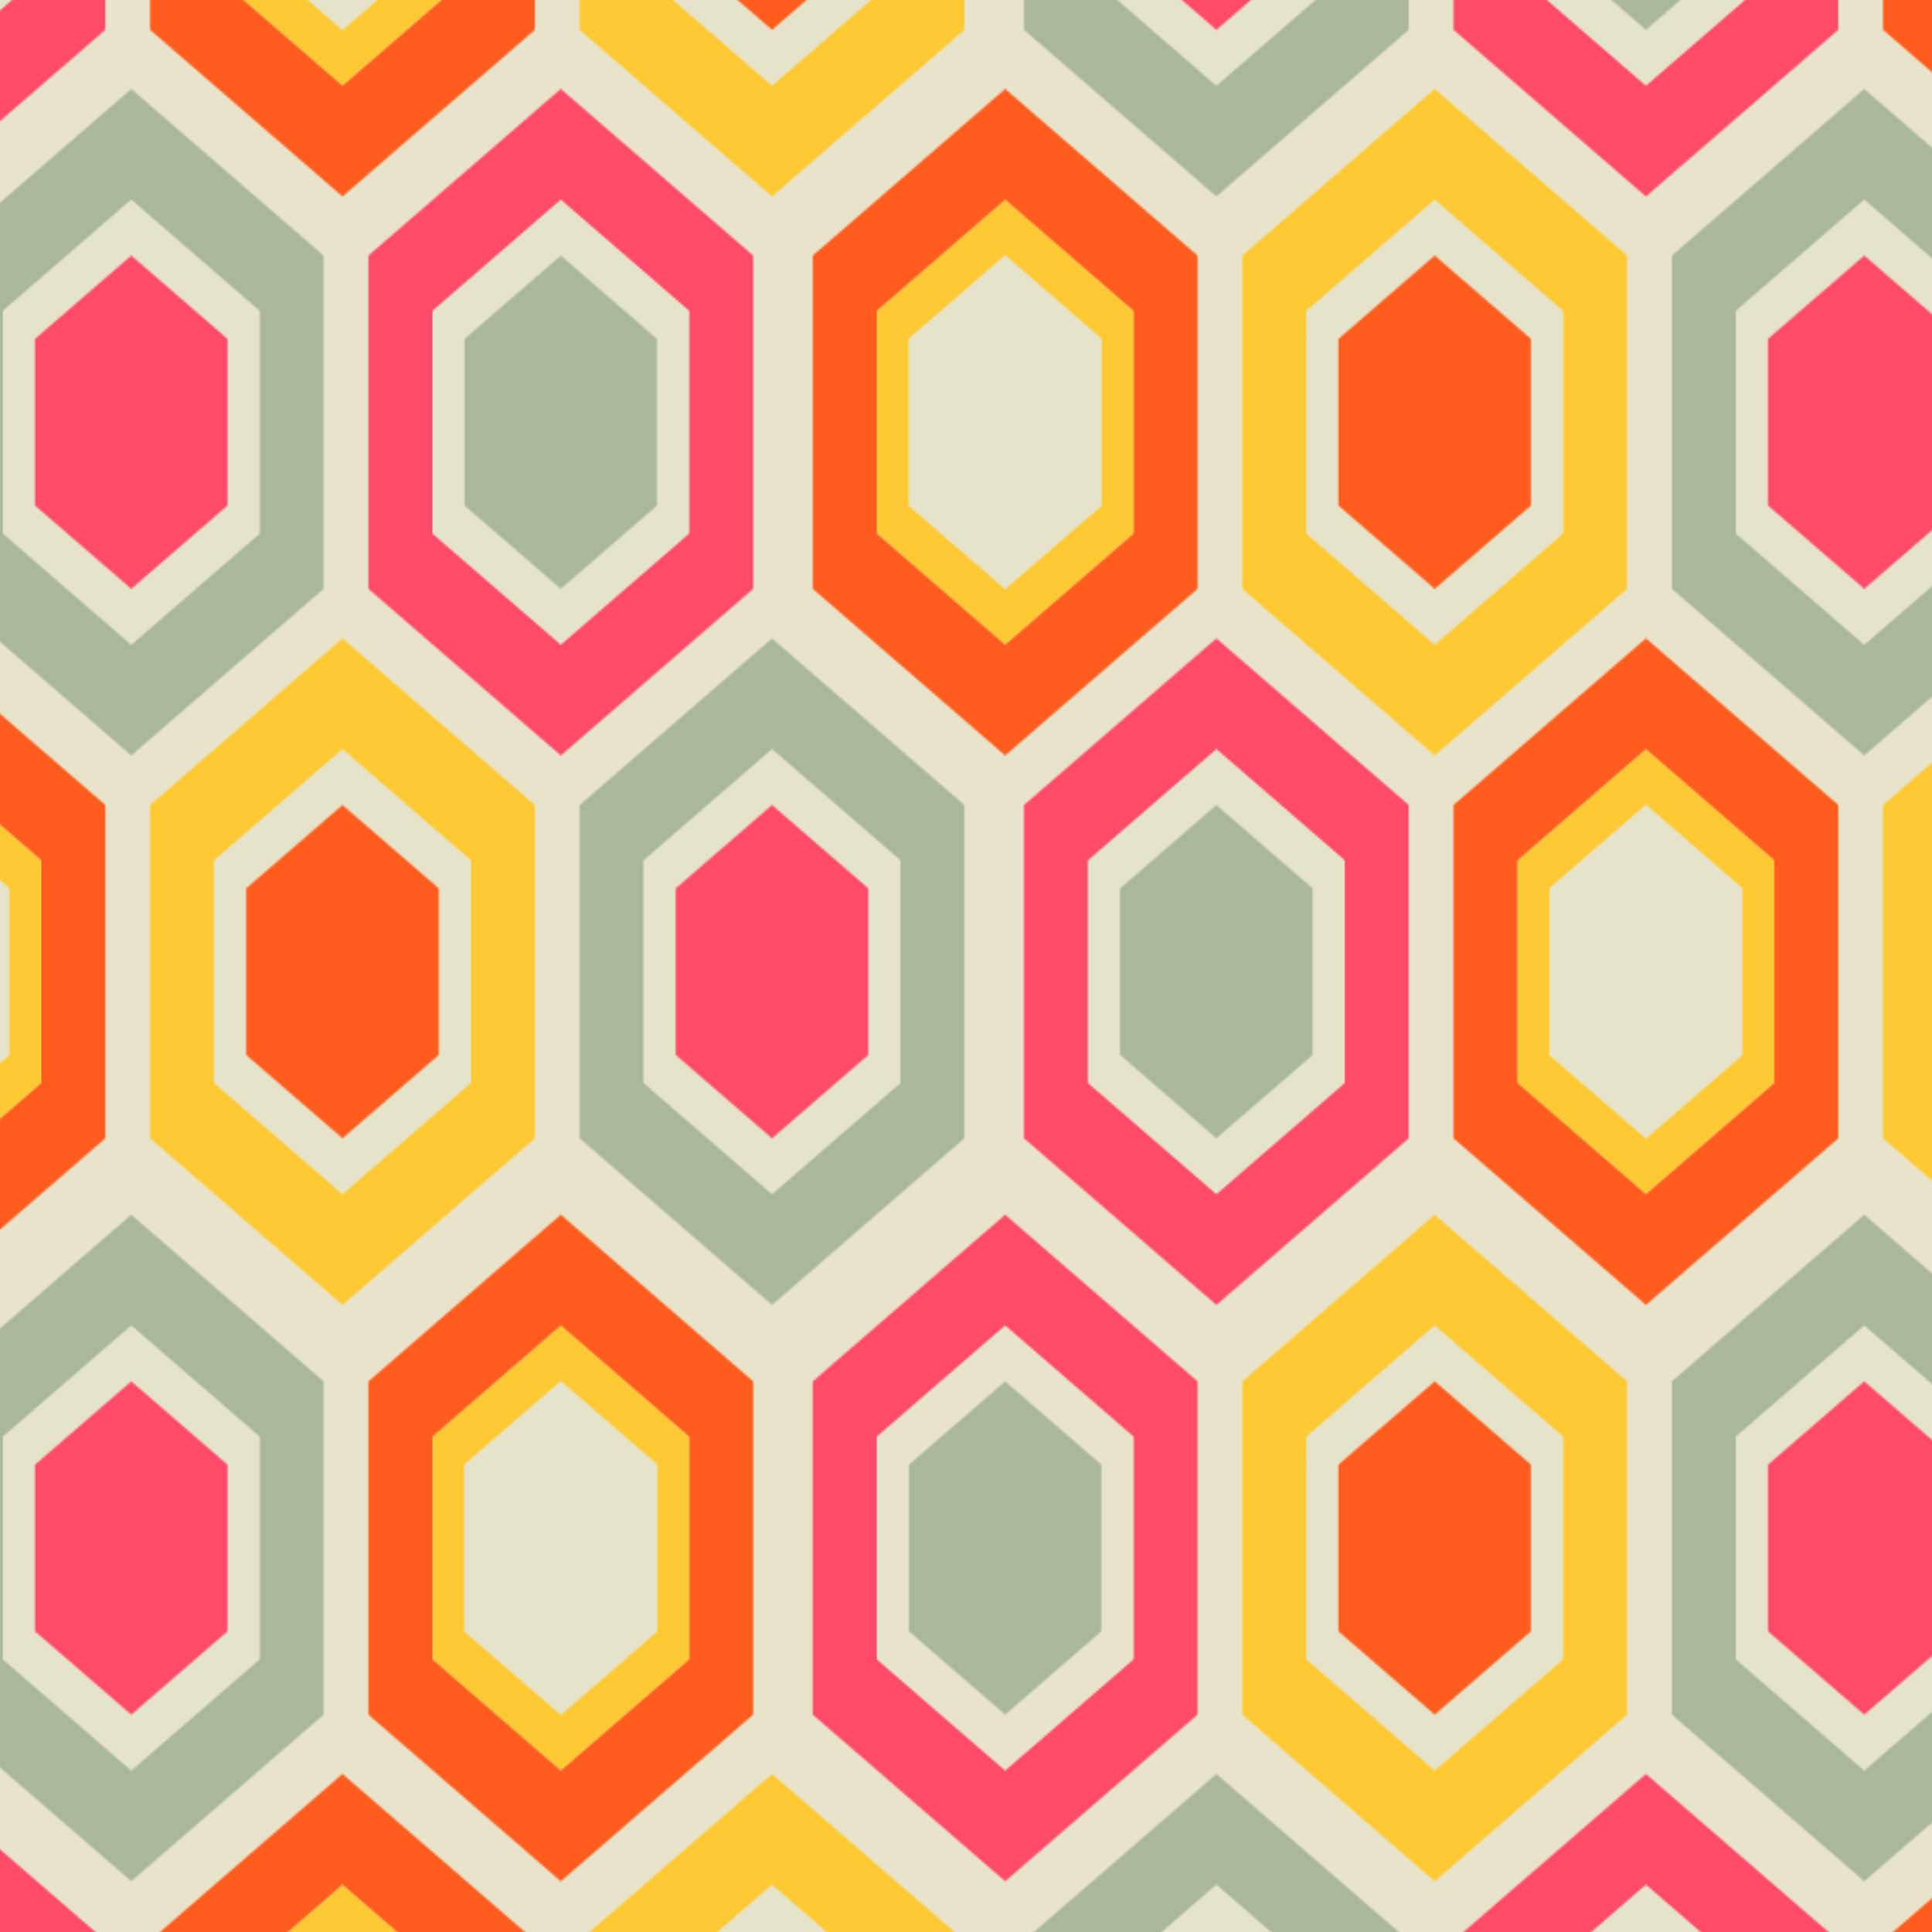 <svg xmlns="http://www.w3.org/2000/svg" viewBox="0 0 1200.0 1200.0"><defs><pattern id="aabefa1b-b052-421d-9972-32eb48dbdbc0" data-name="New Pattern 3" width="1170" height="1010" patternTransform="translate(-524.5 -2005.1) scale(0.92 1.38)" patternUnits="userSpaceOnUse" viewBox="0 0 1170 1010"><rect width="1170" height="1010" style="fill:none" /><path d="M1248.7,1289.7l-129.9-75v-150l129.9-75,129.9,75v150Zm-86.6-100,86.6,50,86.6-50v-100l-86.6-50-86.6,50Z" style="fill:#ff4a69" /><path d="M658.7,1289.7l-129.9-75v-150l129.9-75,129.9,75v150Zm-86.6-100,86.6,50,86.6-50v-100l-86.6-50-86.6,50Z" style="fill:#aab89a" /><path d="M948.7,1289.7l-129.9-75v-150l129.9-75,129.9,75v150Zm-86.6-100,86.6,50,86.6-50v-100l-86.6-50-86.6,50Z" style="fill:#ff5c1d" /><path d="M368.7,1289.7l-129.9-75v-150l129.9-75,129.9,75v150Zm-86.6-100,86.6,50,86.6-50v-100l-86.6-50-86.6,50Z" style="fill:#ffc933" /><path d="M78.7,1289.7l-129.9-75v-150l129.9-75,129.9,75v150Zm-86.6-100,86.6,50,86.6-50v-100l-86.6-50-86.6,50Z" style="fill:#ff4a69" /><path d="M1248.7,279.7l-129.9-75V54.7l129.9-75,129.9,75v150Zm-86.6-100,86.6,50,86.6-50V79.7l-86.6-50-86.6,50Z" style="fill:#ff4a69" /><path d="M1248.7,229.7l-86.6-50V79.7l86.6-50,86.6,50v100Zm-65-62.5,65,37.5,65-37.5v-75l-65-37.5-65,37.5Z" style="fill:#e8e4cb" /><path d="M1378.6,708l-129.9,75-129.9-75V558l129.9-75,129.9,75Zm-43.3-125-86.6-50-86.6,50V683l86.6,50,86.6-50Z" style="fill:#ff5c1d" /><path d="M1248.7,533l86.6,50V683l-86.6,50-86.6-50V583Zm65,62.5-65-37.5-65,37.5v75l65,37.5,65-37.5Z" style="fill:#ffc933" /><path d="M658.7,279.7l-129.9-75V54.7l129.9-75,129.9,75v150Zm-86.6-100,86.6,50,86.6-50V79.7l-86.6-50-86.6,50Z" style="fill:#aab89a" /><path d="M658.7,229.7l-86.6-50V79.7l86.6-50,86.6,50v100Zm-65-62.5,65,37.5,65-37.5v-75l-65-37.5-65,37.5Z" style="fill:#e5e4ca" /><polygon points="723.7 167.2 723.7 92.2 658.7 54.7 593.7 92.2 593.7 167.2 658.7 204.7 723.7 167.2" style="fill:#ff4a69" /><path d="M948.7,279.7l-129.9-75V54.7l129.9-75,129.9,75v150Zm-86.6-100,86.6,50,86.6-50V79.7l-86.6-50-86.6,50Z" style="fill:#ff5c1d" /><path d="M948.7,229.7l-86.6-50V79.7l86.6-50,86.6,50v100Zm-65-62.5,65,37.5,65-37.5v-75l-65-37.5-65,37.5Z" style="fill:#ffc933" /><polygon points="1013.7 167.2 1013.7 92.2 948.7 54.7 883.7 92.2 883.7 167.2 948.7 204.7 1013.7 167.2" style="fill:#e5e4ca" /><path d="M368.7,279.7l-129.9-75V54.7l129.9-75,129.9,75v150Zm-86.6-100,86.6,50,86.6-50V79.7l-86.6-50-86.6,50Z" style="fill:#ffc933" /><path d="M368.7,229.7l-86.6-50V79.7l86.6-50,86.6,50v100Zm-65-62.5,65,37.5,65-37.5v-75l-65-37.5-65,37.5Z" style="fill:#e5e4ca" /><polygon points="433.7 167.2 433.7 92.2 368.7 54.7 303.7 92.2 303.7 167.2 368.7 204.7 433.7 167.2" style="fill:#ff5c1d" /><path d="M78.7,279.7l-129.9-75V54.7l129.9-75,129.9,75v150Zm-86.6-100,86.6,50,86.6-50V79.7l-86.6-50-86.6,50Z" style="fill:#ff4a69" /><path d="M78.7,229.7l-86.6-50V79.7l86.6-50,86.6,50v100Zm-65-62.5,65,37.5,65-37.5v-75l-65-37.5-65,37.5Z" style="fill:#e8e4cb" /><polygon points="143.7 167.2 143.7 92.2 78.7 54.7 13.7 92.2 13.7 167.2 78.7 204.7 143.7 167.2" style="fill:#aab89a" /><path d="M788.6,708,658.7,783,528.8,708V558l129.9-75,129.9,75ZM745.3,583l-86.6-50-86.6,50V683l86.6,50,86.6-50Z" style="fill:#aab89a" /><path d="M658.7,533l86.6,50V683l-86.6,50-86.6-50V583Zm65,62.5-65-37.5-65,37.5v75l65,37.5,65-37.5Z" style="fill:#e5e4ca" /><polygon points="593.7 595.5 593.7 670.5 658.7 708 723.7 670.5 723.7 595.5 658.7 558 593.7 595.5" style="fill:#ff4a69" /><path d="M1078.6,708,948.7,783,818.8,708V558l129.9-75,129.9,75Zm-43.3-125-86.6-50-86.6,50V683l86.6,50,86.6-50Z" style="fill:#ff4a69" /><path d="M948.7,533l86.6,50V683l-86.6,50-86.6-50V583Zm65,62.5-65-37.5-65,37.5v75l65,37.5,65-37.5Z" style="fill:#e5e4ca" /><polygon points="883.7 595.5 883.7 670.5 948.7 708 1013.7 670.5 1013.7 595.5 948.7 558 883.7 595.5" style="fill:#aab89a" /><path d="M498.6,708,368.7,783,238.8,708V558l129.9-75,129.9,75ZM455.3,583l-86.6-50-86.6,50V683l86.6,50,86.6-50Z" style="fill:#ffc933" /><path d="M368.7,533l86.6,50V683l-86.6,50-86.6-50V583Zm65,62.5-65-37.5-65,37.5v75l65,37.5,65-37.5Z" style="fill:#e5e4ca" /><polygon points="303.7 595.5 303.7 670.5 368.7 708 433.7 670.5 433.7 595.5 368.7 558 303.7 595.5" style="fill:#ff5c1d" /><path d="M208.6,708,78.7,783-51.2,708V558L78.7,483l129.9,75ZM165.3,583,78.7,533-7.9,583V683l86.6,50,86.6-50Z" style="fill:#ff5c1d" /><path d="M78.7,533l86.6,50V683L78.7,733-7.9,683V583Zm65,62.5L78.7,558l-65,37.5v75l65,37.5,65-37.5Z" style="fill:#ffc933" /><polygon points="13.7 595.5 13.7 670.5 78.7 708 143.7 670.5 143.7 595.5 78.7 558 13.7 595.5" style="fill:#e5e4ca" /><path d="M671.4,306.4l129.9-75,129.9,75v150l-129.9,75-129.9-75Zm43.3,125,86.6,50,86.6-50v-100l-86.6-50-86.6,50Z" style="fill:#ff5c1d" /><path d="M801.3,481.4l-86.6-50v-100l86.6-50,86.6,50v100Zm-65-62.5,65,37.5,65-37.5v-75l-65-37.5-65,37.5Z" style="fill:#ffc933" /><polygon points="866.3 418.9 866.3 343.9 801.3 306.4 736.3 343.9 736.3 418.9 801.3 456.4 866.3 418.9" style="fill:#e5e4ca" /><path d="M1221.2,306.4v150l-129.9,75-129.9-75v-150l129.9-75Zm-43.3,25-86.6-50-86.6,50v100l86.6,50,86.6-50Z" style="fill:#ffc933" /><path d="M1091.3,281.4l86.6,50v100l-86.6,50-86.6-50v-100Zm65,62.5-65-37.5-65,37.5v75l65,37.5,65-37.5Z" style="fill:#e5e4ca" /><polygon points="1026.3 343.9 1026.3 418.9 1091.3 456.4 1156.3 418.9 1156.3 343.9 1091.3 306.4 1026.3 343.9" style="fill:#ff5c1d" /><path d="M381.4,306.4l129.9-75,129.9,75v150l-129.9,75-129.9-75Zm43.3,125,86.6,50,86.6-50v-100l-86.6-50-86.6,50Z" style="fill:#ff4a69" /><path d="M511.3,481.4l-86.6-50v-100l86.6-50,86.6,50v100Zm-65-62.5,65,37.5,65-37.5v-75l-65-37.5-65,37.5Z" style="fill:#e5e4ca" /><polygon points="576.3 418.9 576.3 343.9 511.3 306.4 446.3 343.9 446.3 418.9 511.3 456.4 576.3 418.9" style="fill:#aab89a" /><path d="M91.4,306.4l129.9-75,129.9,75v150l-129.9,75-129.9-75Zm43.3,125,86.6,50,86.6-50v-100l-86.6-50-86.6,50Z" style="fill:#aab89a" /><path d="M221.3,481.4l-86.6-50v-100l86.6-50,86.6,50v100Zm-65-62.5,65,37.5,65-37.5v-75l-65-37.5-65,37.5Z" style="fill:#e5e4ca" /><polygon points="286.3 418.9 286.3 343.9 221.3 306.4 156.3 343.9 156.3 418.9 221.3 456.4 286.3 418.9" style="fill:#ff4a69" /><path d="M511.3,730.3l129.9,75v150l-129.9,75-129.9-75v-150Zm86.6,100-86.6-50-86.6,50v100l86.6,50,86.6-50Z" style="fill:#ff5c1d" /><path d="M511.3,780.3l86.6,50v100l-86.6,50-86.6-50v-100Zm65,62.5-65-37.5-65,37.5v75l65,37.5,65-37.5Z" style="fill:#ffc933" /><polygon points="446.3 842.8 446.3 917.8 511.3 955.3 576.3 917.8 576.3 842.8 511.3 805.3 446.3 842.8" style="fill:#e5e4ca" /><path d="M221.3,730.3l129.9,75v150l-129.9,75-129.9-75v-150Zm86.6,100-86.6-50-86.6,50v100l86.6,50,86.6-50Z" style="fill:#ff4a69" /><path d="M221.3,780.3l86.6,50v100l-86.6,50-86.6-50v-100Zm65,62.5-65-37.5-65,37.5v75l65,37.5,65-37.5Z" style="fill:#e5e4ca" /><polygon points="156.3 842.8 156.3 917.8 221.3 955.3 286.3 917.8 286.3 842.8 221.3 805.3 156.3 842.8" style="fill:#aab89a" /><path d="M801.3,730.3l129.9,75v150l-129.9,75-129.9-75v-150Zm86.6,100-86.6-50-86.6,50v100l86.6,50,86.6-50Z" style="fill:#ffc933" /><path d="M801.3,780.3l86.6,50v100l-86.6,50-86.6-50v-100Zm65,62.5-65-37.5-65,37.5v75l65,37.5,65-37.5Z" style="fill:#e5e4ca" /><polygon points="736.3 842.8 736.3 917.8 801.3 955.3 866.3 917.8 866.3 842.8 801.3 805.3 736.3 842.8" style="fill:#ff5c1d" /><path d="M1091.3,730.3l129.9,75v150l-129.9,75-129.9-75v-150Zm86.6,100-86.6-50-86.6,50v100l86.6,50,86.6-50Z" style="fill:#aab89a" /><path d="M1091.3,780.3l86.6,50v100l-86.6,50-86.6-50v-100Zm65,62.5-65-37.5-65,37.5v75l65,37.5,65-37.5Z" style="fill:#e5e4ca" /><polygon points="1026.3 842.8 1026.3 917.8 1091.3 955.3 1156.3 917.8 1156.3 842.8 1091.3 805.3 1026.3 842.8" style="fill:#ff4a69" /><path d="M51.2,306.4v150l-129.9,75-129.9-75v-150l129.9-75Zm-43.3,25-86.6-50-86.6,50v100l86.6,50,86.6-50Z" style="fill:#ffc933" /><path d="M-78.7,281.4l86.6,50v100l-86.6,50-86.6-50v-100Zm65,62.5-65-37.5-65,37.5v75l65,37.5,65-37.5Z" style="fill:#e5e4ca" /><path d="M-78.7,730.3l129.9,75v150l-129.9,75-129.9-75v-150Zm86.6,100-86.6-50-86.6,50v100l86.6,50,86.6-50Z" style="fill:#aab89a" /><path d="M-78.7,780.3l86.6,50v100l-86.6,50-86.6-50v-100Zm65,62.5-65-37.5-65,37.5v75l65,37.5,65-37.5Z" style="fill:#e5e4ca" /><path d="M511.3-279.7l129.9,75v150l-129.9,75-129.9-75v-150Zm86.6,100-86.6-50-86.6,50v100l86.6,50,86.6-50Z" style="fill:#ff5c1d" /><path d="M221.3-279.7l129.9,75v150l-129.9,75L91.4-54.7v-150Zm86.6,100-86.6-50-86.6,50v100l86.6,50,86.6-50Z" style="fill:#ff4a69" /><path d="M801.3-279.7l129.9,75v150l-129.9,75-129.9-75v-150Zm86.6,100-86.6-50-86.6,50v100l86.6,50,86.6-50Z" style="fill:#ffc933" /><path d="M1091.3-279.7l129.9,75v150l-129.9,75-129.9-75v-150Zm86.6,100-86.6-50-86.6,50v100l86.6,50,86.6-50Z" style="fill:#aab89a" /><path d="M-78.7-279.7l129.9,75v150l-129.9,75-129.9-75v-150Zm86.6,100-86.6-50-86.6,50v100l86.6,50,86.6-50Z" style="fill:#aab89a" /></pattern></defs><title>Upholstery</title><g id="a2d5a4c3-24c1-468d-abef-7c3b775ee484" data-name="Livello 2"><g id="ae231cac-bf07-4230-b67f-f8e45b645444" data-name="Livello 1"><rect width="1200" height="1200" style="fill:#e8e4cb" /><rect width="1200" height="1200" style="fill:url(#aabefa1b-b052-421d-9972-32eb48dbdbc0)" /></g></g></svg>